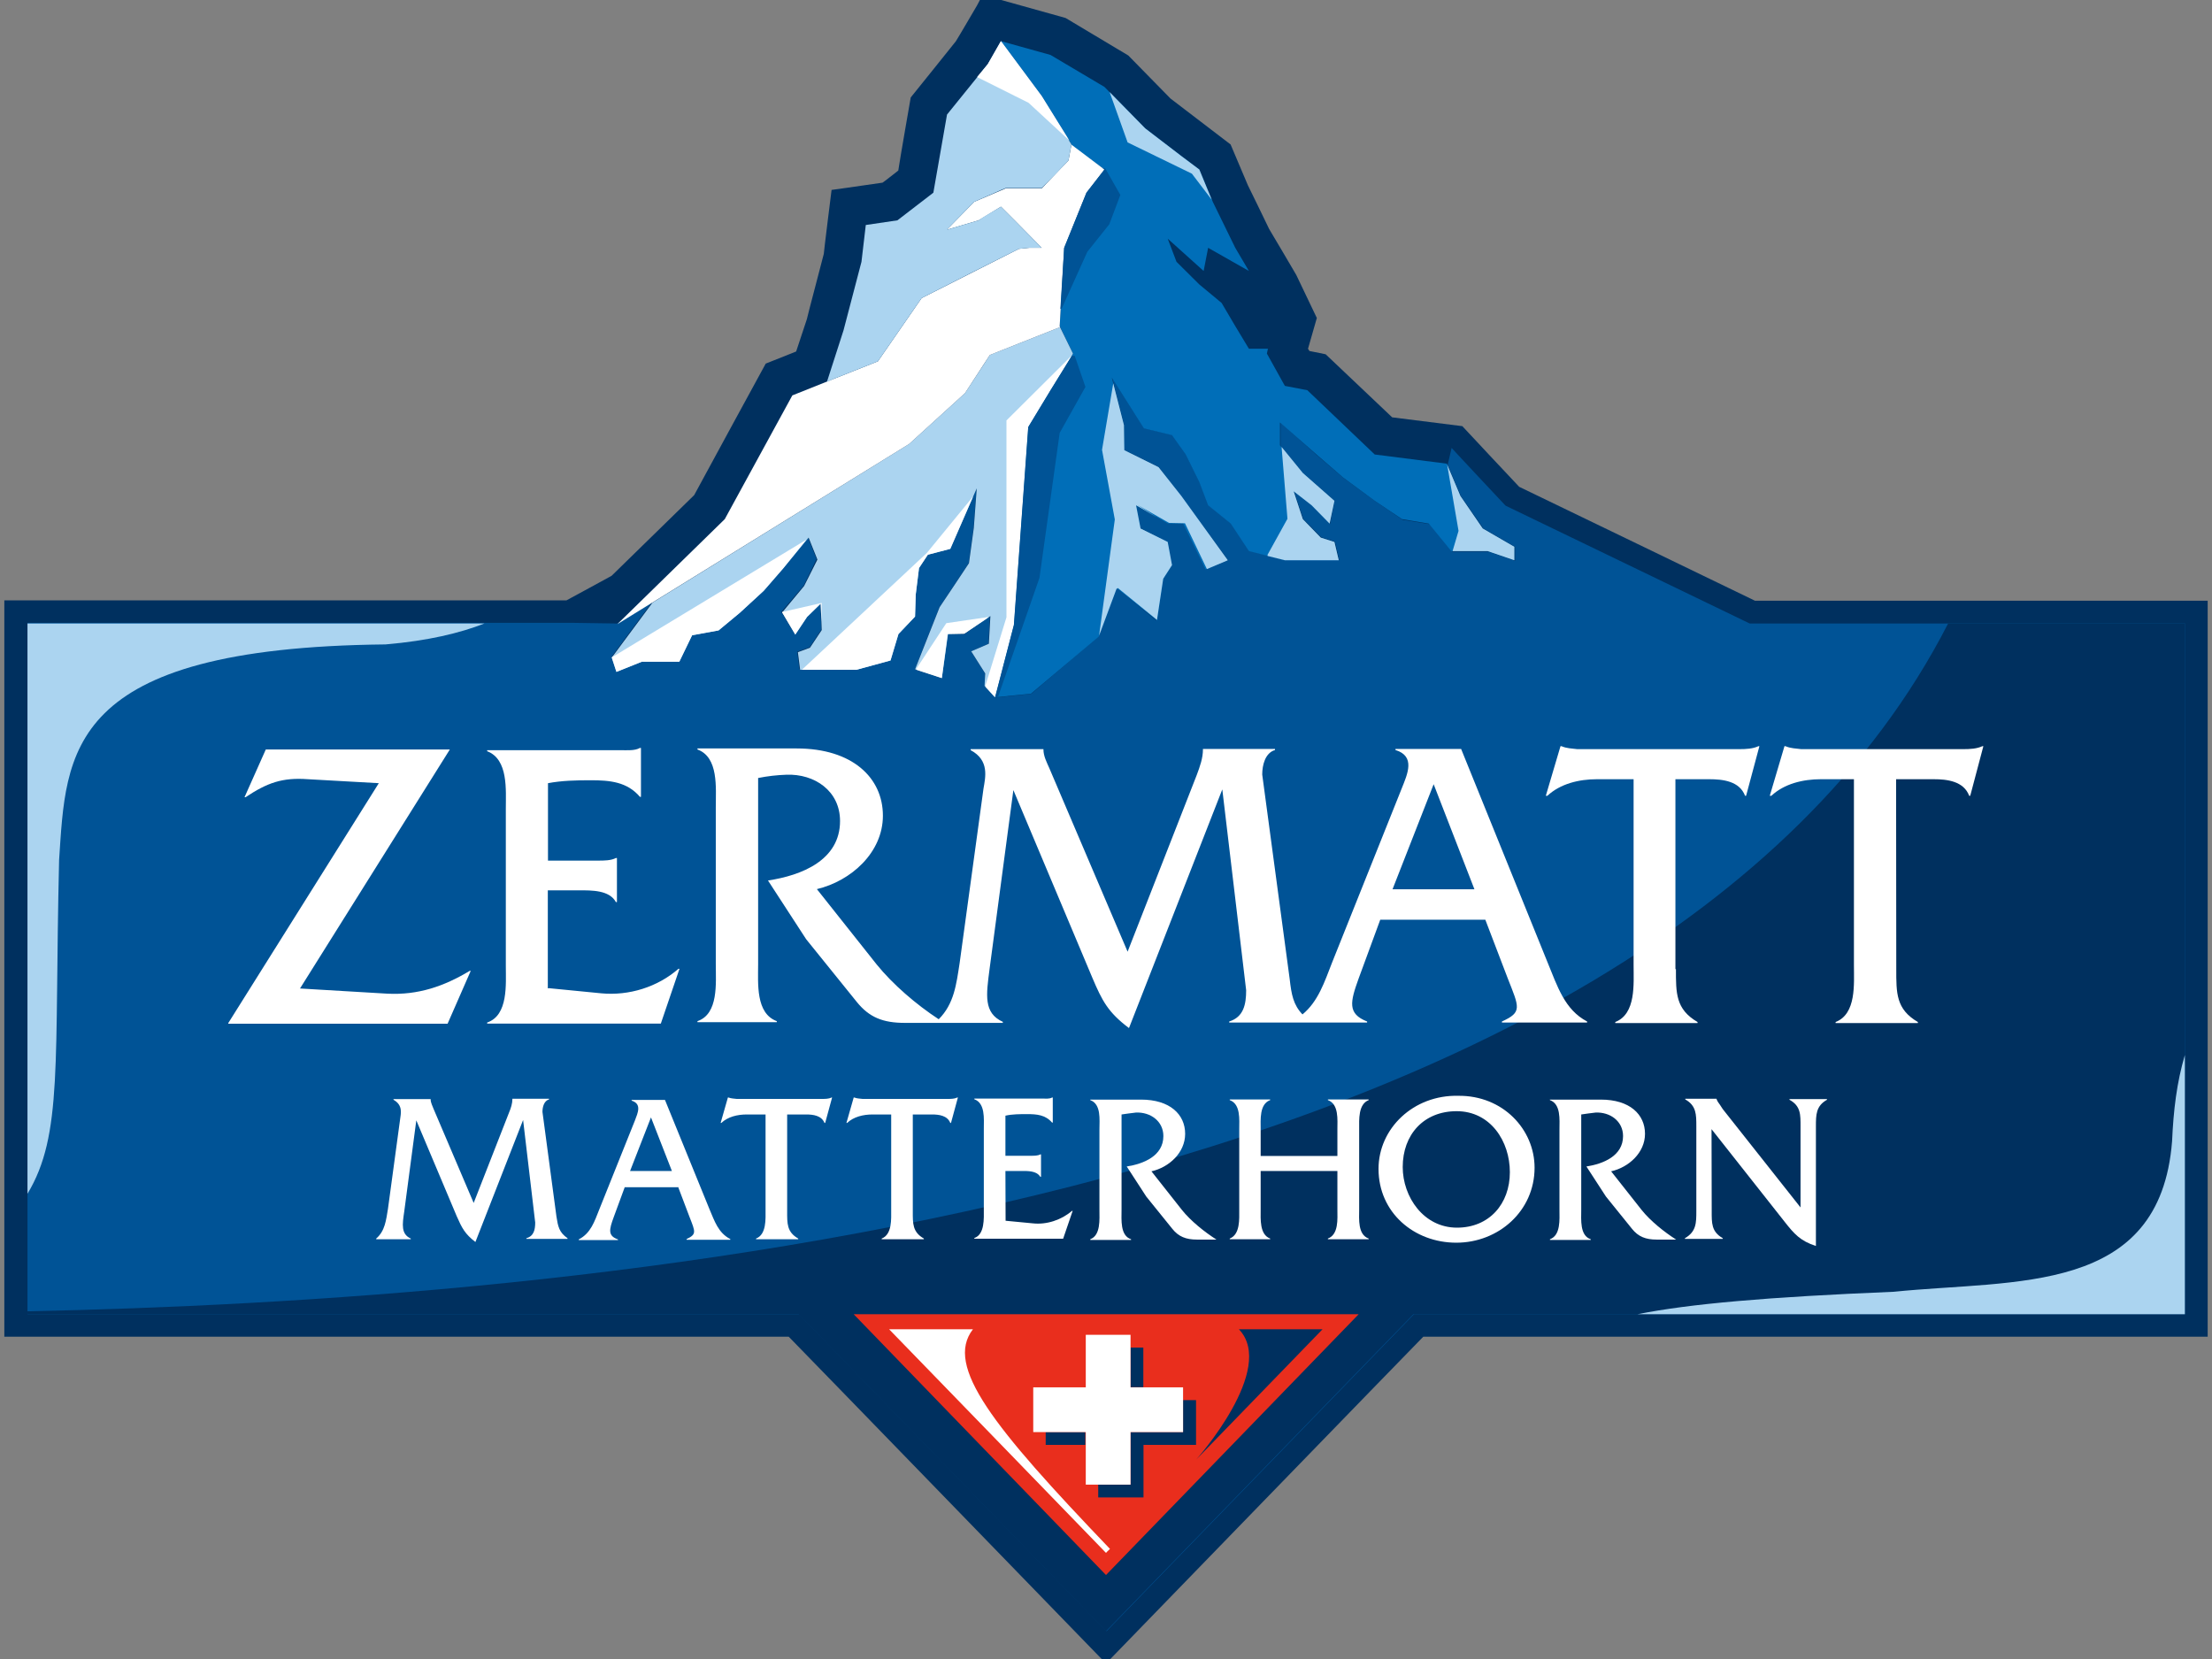 <?xml version="1.0" encoding="utf-8"?>
<svg xmlns="http://www.w3.org/2000/svg" version="1.1" width="640" height="480" viewBox="0 0 640 480"><rect x="0" y="0" width="640" height="480" fill="#808080" stroke="none"/><svg xmlns:xlink="http://www.w3.org/1999/xlink" version="1.1" id="Ebene_1" x="0" y="-80" viewBox="0 0 1280 1280" style="enable-background:new 0 0 1280 1280;" xml:space="preserve" width="640" height="640">
<style type="text/css">
	.st0{fill-rule:evenodd;clip-rule:evenodd;fill:#FFFFFF;}
	.st1{fill:#00305F;}
	.st2{fill:#005396;}
	.st3{fill:#E92E1D;}
	.st4{fill:#006EB8;}
	.st5{fill:#ABD4F0;}
	.st6{fill:#FFFFFF;}
</style>
<g>
	<path class="st0" d="M1040.1,523.1c-4,4.7-10,7.2-17.4,7.2c-7.4,0-13.8-2.6-18.3-7.2H949c7.7,35.9,38.5,57.2,72.9,57.2   c34.4,0,65-21.2,72.9-57.2H1040.1z"/>
	<path class="st1" d="M565.4,163.1c0,0-11.7,20-12.3,20.8c-0.8,1.1-26.1,32.5-26.1,32.5s-6.4,36.6-7.2,42.3c-2.5,1.9-7.6,6-9.1,7   c-3.8,0.6-29.5,4.2-29.5,4.2s-4.5,35.9-4.5,37c-0.2,1.1-9.8,37.2-9.8,37.8c-0.2,0.6-4.9,14.7-6.2,18.7c-4.9,1.9-17.6,7-17.6,7   s-40.2,73.7-41.4,76.1c-1.7,1.7-46.3,45.3-47.8,46.7c-1.9,1.1-23,12.5-26.1,14.2H2.5v426.1h453.9c5.1,5.1,183.6,189.1,183.6,189.1   s178.5-184,183.6-189.1h453.9V507.6h-262c-3.4-1.7-133.7-64.6-136.4-65.9c-2.1-2.1-32.9-35.1-32.9-35.1s-35.5-4.5-40.6-5.1   c-3.8-3.6-38.5-36.5-38.5-36.5s-6.2-1.3-9.4-1.9c0,0-0.4-0.8-0.8-1.3c1.3-4.5,5.1-17.8,5.1-17.8l-11.9-24.9   c0,0-15.3-26.1-15.7-26.6c-0.2-0.6-12.1-24.9-12.3-25.3c-0.2-0.4-10-23.6-10-23.6s-33.8-25.9-34.8-26.6   c-0.8-0.8-24.4-24.9-24.4-24.9l-36.3-21.7l-48-13.4L565.4,163.1z"/>
	<path class="st2" d="M1012.5,520.8l-141.3-68.2c0,0-29.3-31.2-31.2-33.4l0,0l-2.3,9.8l7.7,18.1l13,18.7l18.3,10.6v8.1l-15.5-5.3   h-20.8l-13-15.9l-15.7-2.5L795.8,450l-18.3-13.4l-15.7-13.4l-20.8-18.7v13.4l13,15.9l18.3,15.9l-2.6,13.4l-10.4-10.6l-10.4-8.1   l5.3,15.9l10.4,10.6l7.9,2.5l2.5,10.6h-13h-18.3l-20.8-5.3L712.5,463l-13-10.6l-5.3-13.4l-7.9-15.9l-7.9-11.5l-16.4-3.8l-18.5-29.3   l7,27.4l0.2,14.5l19.8,9.8l13,16.8l27.2,37.2l-13,5.3l-13-26.6h-9.1l-14.9-8.7l-3.4-1.9l2.5,13.2l15.7,8.1l2.5,13.4l-5.3,8.1   l-3.6,24L646,500.2l-10.4,28.1l-38.9,33.2l-20.6,2.1l-6.4-6.6l0.4-7.2l-8.1-12.8l10-4.5l0.8-15.9l-2.8,1.9l-12.1,8.5h-9.6   l-3.4,25.5l-15.5-5.1l14.2-35.9l8.5-12.8l8.5-12.8l2.8-20.4l1.7-23l-15.3,35.1l-13,3.4l-5.1,7.6l-2.1,15.3l-0.4,12.8l-9.6,10.2   l-4.7,15.3l-19.8,5.1h-18.9h-13.6l-1.3-10.2l7.2-2.6l6.8-10.2l-0.6-15.3l-7.9,7.7l-6.8,10.2l-7.9-12.8l13-15.3l7.4-15.3l-5.1-12.8   L453,488.7l-11.3,12.8l-14,12.8l-12.1,10.2l-15.3,2.5l-7.4,15.3h-21.7l-14.7,5.9l-2.5-8.3l0,0l23.6-31.9l-20.4,12.8l-26.6-0.4H15.9   v400.1h446.5c0,0,171.9,177.2,177.9,183.4c6.2-6.4,177.9-183.4,177.9-183.4h446.2V520.8H1012.5z"/>
	<path class="st1" d="M462.1,920.5c0,0,171.9,177.2,177.9,183.4c6.2-6.4,177.9-183.4,177.9-183.4h446.5V520.8h-137.1   c-176.2,344-805.4,391.6-1111.4,398v1.7H462.1z"/>
	<polygon class="st3" points="776,920.5 494,920.5 640,1071.4 786.2,920.5  "/>
	<polygon class="st4" points="858,465.8 845.1,447 837.2,428.3 795.5,423 756.5,385.8 743.5,383.3 733.1,364.6 733.7,361.8    722.7,361.8 714.8,348.7 706.9,335.3 694,324.6 680.8,311.5 675.7,298.1 696.5,316.8 699.1,303.4 722.7,316.8 714.8,303.4    701.8,276.8 694,258.1 683.6,250.3 662.7,234.3 639.1,210.3 607.9,191.8 579.2,183.8 602.8,215.6 620.9,245 639.1,258.1    628.7,271.5 615.8,303.4 613.2,348.7 620.9,364.6 607.9,385.8 595,407.1 586.7,521.6 575.8,563.5 596.6,561.4 635.8,528.4    646.2,500.4 669.5,519.1 673.1,494.9 678.2,487 675.7,473.6 660,465.8 657.4,452.4 660.8,454.3 675.7,463 684.6,463 697.6,489.6    710.5,484.2 683.6,447 670.4,430.3 650.6,420.5 650.4,406 643.4,378.6 661.9,407.9 678.2,411.8 686.1,423 694,439 699.1,452.4    712.2,463 722.7,478.9 743.5,484.2 761.8,484.2 774.7,484.2 772.2,473.6 764.3,471.1 753.9,460.4 748.6,444.3 759,452.4 769.4,463    772.2,449.8 753.9,433.7 740.7,417.7 740.7,404.5 761.8,423 777.3,436.4 795.5,449.8 811.3,460.4 826.8,463 839.8,478.9    860.8,478.9 876.3,484.2 876.3,476.4  "/>
	<polygon class="st5" points="359.5,518.9 359.5,519.1 359.5,519.1  "/>
	<polygon class="st5" points="572.8,365.4 572.8,365.4 569.2,371 558.4,387.5 526.1,416.9 377.6,508.7 354,540.5 354,540.5    356.7,548.8 371.4,542.9 393.1,542.9 400.5,527.6 415.8,524.8 428.1,514.6 441.9,501.9 453.2,488.9 467.9,471.1 473,483.8    465.3,499.1 452.6,514.4 460.2,527.2 467,517 474.9,509.3 475.5,524.6 468.7,534.8 461.7,537.4 463,547.6 476.6,547.6 495.5,547.6    515.3,542.2 519.9,526.9 529.5,516.8 529.9,504 531.8,488.7 536.9,481 549.9,477.6 565.2,442.6 563.5,465.5 560.7,485.9    552.2,498.7 543.7,511.4 529.5,547.3 545,552.4 548.6,526.9 558,526.7 570.3,518.4 573.1,516.5 572.2,532.5 562,536.9 570.1,549.7    569.7,556.9 575.8,563.5 586.7,521.6 595,407.1 607.9,385.8 620.9,364.6 613.4,349.3  "/>
	<polygon class="st6" points="613.2,348.7 615.8,303.4 628.7,271.5 639.1,258.1 620,243.7 618.3,252.8 602.8,269 582,269    563.7,276.8 548.2,292.6 548.4,292.8 566.3,287.5 579.2,279.6 587.1,287.5 602.2,302.8 602.2,303 602.2,303 602.8,303.4    595.6,303.4 589.6,304 533.3,332.5 508,369.1 482.3,379.3 458.5,388.8 419.4,460.4 357.2,521.2 526.1,416.9 558.4,387.5    572.8,365.4 613.4,349.3  "/>
	<polygon class="st5" points="482.3,379.3 508,369.1 533.3,332.5 533.3,332.5 561.2,318.3 589.6,304 589.8,304 595.6,303.4    602.8,303.4 602.2,303 602.2,303 602.2,302.8 602.2,302.8 587.1,287.5 579.2,279.6 569.2,285.5 566.3,287.5 548.4,292.8    548.2,292.6 563.7,276.8 579.6,269.8 582,268.8 602.8,268.8 610.9,260.7 618.3,252.8 620,243.7 620.2,243.9 602.8,215.6    579.2,183.8 571.6,197.1 548,226.3 540.1,271.5 519.3,287.5 501,290.2 498.5,311.5 488.1,351.2 478.5,381  "/>
	<path class="st5" d="M223.1,532.9c24.7-2.1,43.1-6.6,57.2-12.1H15.9v330c20.6-34.2,15.5-75.4,18.3-193.2   C38.4,595.6,37.3,534.8,223.1,532.9"/>
	<polygon class="st6" points="354,540.5 356.7,548.8 371.4,542.9 393.1,542.9 400.5,527.6 415.8,524.8 428.1,514.6 441.9,501.9    453.2,488.9 466.6,472.3 355.2,539.7 354.4,539.9  "/>
	<polygon class="st6" points="453.2,514 452.8,514 452.6,514.4 460.2,527.2 467,517 474.9,509.3 475.3,519.7 475.5,508.9  "/>
	<polygon class="st6" points="495.5,547.6 515.3,542.2 519.9,526.9 529.5,516.8 529.9,504 531.8,488.7 536.9,481 549.9,477.6    563.1,447.3 536.3,480 464,547.6 464,547.6 476.6,547.6  "/>
	<polygon class="st6" points="548.4,526.9 558,526.7 570.3,518.4 572.2,517 547.6,520.6 530.3,546.9 530.3,547.6 545,552.4  "/>
	<polygon class="st6" points="586.7,521.6 595,407.1 607.9,385.8 620.5,365.4 582.4,403.3 582.4,517.2 570.3,556.5 570.3,557.5    575.8,563.5  "/>
	<polygon class="st6" points="579.2,183.8 571.6,197.1 565.4,204.6 595.2,219.5 618.8,241.3 602.8,215.6  "/>
	<polygon class="st5" points="689.7,260.5 701.2,275.6 694,258.1 683.6,250.3 662.7,234.3 642.1,213.3 652.5,242.4  "/>
	<polygon class="st5" points="876.3,484.2 876.3,476.4 858,465.8 845.1,447 837.4,428.8 844,467.2 840.6,478.7 840.6,478.9    860.8,478.9  "/>
	<polygon class="st5" points="683.6,447 670.4,430.3 650.6,420.5 650.4,406 644.2,381.8 637.7,420.3 645.1,460.6 636,527.8    646.2,500.4 646.6,500.8 646.8,500.2 669.5,518.7 673.1,494.9 678.2,487 675.7,473.6 660,465.8 657.4,452.4 660.8,454.3    669.1,459.2 658.1,452.1 676.5,462.6 685.7,462.8 698,488.5 698.4,489.3 710.5,484.2  "/>
	<polygon class="st5" points="733.5,481 733.5,481.7 743.5,484.2 761.8,484.2 774.7,484.2 772.2,473.6 764.3,471.1 753.9,460.4    748.6,444.3 759,452.4 769.4,463 772.2,449.8 753.9,433.7 741.6,418.6 745,460.2  "/>
	<path class="st5" d="M1264.3,770.5c-4.7,15.9-6.6,31.9-7.4,49.9c-7,89.2-90.3,79.9-161.1,87.1c-72.9,3-118.4,7-148.3,13h316.8   V770.5z"/>
	<path class="st6" d="M640,1058.6c0.4-0.4,1.1-1.3,2.3-2.3c-67.8-70.8-95.8-105.8-79.3-127.1h-48.5   C527.4,942.4,634.5,1052.9,640,1058.6"/>
	<path class="st1" d="M716.9,929.2c22.1,23-24.7,75.4-24.7,75.4l73.1-75.4"/>
	<polygon class="st2" points="613.2,410.5 628.1,383.9 621.9,365.9 620.2,365.9 607.9,385.8 595,407.1 586.7,521.6 575.8,563.5    577.5,563.3 601.5,494.4  "/>
	<polygon class="st2" points="629.2,305.7 641.9,289.8 648.3,272.8 639.6,257.5 638.1,257.5 639.1,258.1 628.7,271.5 615.8,303.4    613.6,338.7 614.3,338.7  "/>
	<rect x="654.2" y="939.8" class="st1" width="7.4" height="22.9"/>
	<rect x="605.1" y="988.7" class="st1" width="22.9" height="7.4"/>
	<polygon class="st1" points="684.6,970.2 684.6,988.7 654.2,988.7 654.2,1019.1 635.5,1019.1 635.5,1026.5 661.7,1026.5    661.7,996.1 692.1,996.1 692.1,970.2  "/>
	<polygon class="st6" points="654.2,962.8 654.2,932.4 628.3,932.4 628.3,962.8 597.9,962.8 597.9,988.7 628.3,988.7 628.3,1019.1    654.2,1019.1 654.2,988.7 684.6,988.7 684.6,962.8  "/>
	<path class="st6" d="M132.1,752l87.1-138.8l-41-2.3c-14.9-1.1-23.6,2.1-36.1,10.4h-0.6l12.3-27.6h106.5L173.6,732l50.6,3   c17.6,0.9,32.7-4.2,47.6-13.2h0.6L259,752.4H132.1V752z"/>
	<path class="st6" d="M317.4,731.8l30.6,3c15.9,1.5,32.5-3.6,44.6-14.2h0.6l-10.8,31.7H281.9v-0.6c12.3-4.2,10.8-22.1,10.8-32.9   v-90.7c0-11.1,1.5-28.7-10.8-33.4v-0.6h77.1c4,0,8.3,0.4,11.3-1.3h0.6v28.3h-0.6c-7.4-8.7-17.4-9.6-28.5-9.6   c-8.5,0-16.8,0.2-24.7,1.7v44.8h28.7c3.8,0,7.7,0,10.6-1.5h0.6v25.5h-0.6c-3.8-7-14-6.8-21.5-6.8h-17.9v56.7H317.4z"/>
	<path class="st6" d="M895.6,717.1l-50.1-123.7h-38v0.6c11.7,3.6,7,13.8,3.6,22.3l-40.2,100.5c-4.5,11.5-8.1,22.7-17.2,30.2   c-5.3-5.5-6.4-11.5-7.4-20.4l-15.9-118.4c0-5.5,1.7-12.5,7.4-14.2v-0.6h-41.7v0.2c0,5.1-1.7,9.8-3.6,14.9l-40,102.2l-45.3-106.2   c-1.5-3.4-3.4-7-3.4-10.8v-0.2h-42.1v0.6c11,5.9,8.5,15.7,7.4,22.3l-13.8,100.9c-1.9,12.3-3.2,23.6-12.1,32.5   c-13-8.5-26.6-20.2-35.9-31.7l-34.6-43.6c19.8-4.7,38.2-21.2,38.2-42.5c0-21.9-17.6-38.9-49.9-38.9h-57.4v0.6   c12.3,4.5,10.6,22.1,10.6,33.4V718c0,10.8,1.7,28.7-10.6,32.9v0.6h45.9v-0.6c-12.3-4.5-10.8-21.9-10.8-32.9V610.2   c5.5-1.1,10.8-1.7,16.4-1.9c16.2-0.6,31,9.3,31,26.8c0,22.7-22.3,31.5-41.7,34.4l22.1,34l29.3,36.3c7.2,8.9,15.1,12.1,27.8,12.1   h17.6h4.5h34.6v-0.6c-11.3-5.1-9.6-15.7-7.7-30.4l13.8-103.7l45.7,108.6c5.7,13.4,9.1,20,21.2,29.1l54-138.1l13.8,116.2   c0,8.3-1.5,15.5-9.8,18.1v0.6h35.5h11.1h33.2v-0.6c-11.5-4.5-9.8-11.3-4.9-24.9l12.5-34h60.8l13,34c6.6,16.8,8.5,19.5-3.4,24.9v0.6   h49.3v-0.6C905.4,744.3,901.2,730.7,895.6,717.1 M805.8,674.6l23.8-60.8l23.6,60.8H805.8z"/>
	<path class="st6" d="M969.8,720.8c0,13.8-0.2,23.2,12.5,30.6v0.6h-47.6v-0.6c12.1-4.7,10.6-22.1,10.6-32.9V610.9h-21.2   c-10.4,0-21.2,2.6-28.7,9.6h-0.9l8.5-28.7h0.6c3,1.3,5.9,1.3,9.1,1.7h93.7c4,0,7.9-0.2,11.1-1.7h0.6l-7.7,28.7h-0.6   c-3.2-8.5-12.8-9.6-20.8-9.6h-19.5v109.9H969.8z"/>
	<path class="st6" d="M1097.3,720.8c0,13.8-0.2,23.2,12.5,30.6v0.6h-47.6v-0.6c12.1-4.7,10.6-22.1,10.6-32.9V610.9h-19.1   c-10.4,0-21.2,2.6-28.7,9.6h-0.9l8.5-28.7h0.6c3,1.3,6,1.3,9.1,1.7h93.7c4,0,7.9-0.2,11.1-1.7h0.6l-7.6,28.7h-0.6   c-3.2-8.5-12.8-9.6-20.6-9.6h-21.7L1097.3,720.8L1097.3,720.8z"/>
	<path class="st6" d="M274.1,856.1l-23.2-54.4c-0.6-1.7-1.7-3.6-1.7-5.5V796h-21.5v0.4c5.7,3.2,4.2,8.1,3.8,11.5l-7,51.6   c-1.1,6.6-1.7,12.8-6.8,17.2v0.4h20v-0.4c-5.7-2.6-4.9-8.1-3.8-15.5l7-52.9l23.4,55.5c3,6.8,4.7,10.2,10.8,14.9l27.6-70.6l7,59.3   c0,4.2-0.8,7.9-5.1,9.1v0.4h23.8v-0.4c-4.9-3.4-5.5-6.8-6.4-12.5l-8.1-60.6c0-2.8,0.9-6.4,3.8-7.2v-0.4h-21.2v0.2   c0,2.5-0.8,5.1-1.9,7.7L274.1,856.1z"/>
	<path class="st0" d="M392.4,846.8l6.6,17.4c3.4,8.7,4.2,10-1.7,12.8v0.4h25.3v-0.4c-7-3.6-9.1-10.4-12.1-17.4l-25.7-63.1h-19.3v0.4   c6,1.9,3.6,7,1.9,11.5l-20.6,51.4c-2.8,7-4.9,13.8-11.9,17.4v0.4h22.7v-0.4c-6-2.1-5.1-5.7-2.5-12.8l6.4-17.4h31V846.8z    M388.8,837.6h-24.2l12.1-31L388.8,837.6z"/>
	<path class="st0" d="M455.5,804.9h11c4,0,8.9,0.6,10.6,4.9h0.4l4-14.7h-0.4c-1.5,0.8-3.6,0.8-5.7,0.8h-45.9h-3.2   c-1.5-0.2-3.2-0.2-4.7-0.8h-0.4l-4.2,14.7h0.4c3.8-3.6,9.4-4.9,14.7-4.9H443v55c0,5.5,0.6,14.4-5.5,16.8v0.4h24.4v-0.4   c-6.6-3.8-6.4-8.7-6.4-15.7L455.5,804.9L455.5,804.9z"/>
	<path class="st0" d="M528.2,804.9h11.1c4,0,8.9,0.6,10.6,4.9h0.4l4-14.7h-0.4c-1.7,0.8-3.6,0.8-5.7,0.8h-45.9h-3.2   c-1.5-0.2-3.2-0.2-4.7-0.8H494l-4.2,14.7h0.4c3.8-3.6,9.4-4.9,14.7-4.9h10.8v55c0,5.5,0.6,14.4-5.5,16.8v0.4h24.4v-0.4   c-6.6-3.8-6.4-8.7-6.4-15.7L528.2,804.9L528.2,804.9z"/>
	<path class="st0" d="M581.8,837.6h9.1c3.8,0,8.9-0.2,11.1,3.4h0.4v-13H602c-1.5,0.8-3.4,0.8-5.5,0.8h-14.7v-23.2   c4-0.9,8.3-0.9,12.5-0.9c5.7,0,10.6,0.4,14.5,4.9h0.4v-14.5h-0.4c-1.7,0.9-3.6,0.6-5.7,0.6h-39.3v0.4c6.4,2.3,5.5,11.3,5.5,17v46.5   c0,5.5,0.6,14.7-5.5,16.8v0.4h51.4l5.5-16.1h-0.4c-6.2,5.3-14.7,8.1-22.7,7.2l-15.7-1.5L581.8,837.6L581.8,837.6z"/>
	<path class="st6" d="M630.9,796.2v0.4c6.4,2.3,5.3,11.3,5.3,17v46.5c0,5.5,0.8,14.7-5.3,17v0.4h23.6v-0.4c-6.4-2.1-5.5-11.3-5.5-17   v-55.2c2.8-0.4,5.5-0.8,8.3-1.1c8.3-0.4,15.9,4.9,15.9,13.6c0,11.5-11.5,16.1-21.2,17.6l11.3,17.4l15.1,18.7   c3.6,4.5,7.9,6.2,14.2,6.2h11.3c-7-4.5-14.9-10.8-20-17.2l-17.6-22.3c10.2-2.3,19.5-10.8,19.5-21.7c0-11.3-8.9-19.8-25.5-19.8   h-29.3V796.2z"/>
	<path class="st6" d="M773.9,837.6v22.3c0,5.5,0.8,14.4-5.5,16.8v0.4h23.6v-0.4c-6.4-2.3-5.5-11.3-5.5-16.8v-46.5   c0-5.5-0.6-14.4,5.5-16.8v-0.4h-23.6v0.4c6.4,2.3,5.5,11.3,5.5,17v15.3h-44.4v-15.3c0-5.7-0.8-14.7,5.5-17v-0.4h-23.4v0.4   c6.4,2.3,5.5,11.3,5.5,16.8v46.5c0,5.5,0.6,14.4-5.5,16.8v0.4H735v-0.4c-6.2-2.3-5.5-11.3-5.5-16.8v-22.3H773.9z"/>
	<path class="st0" d="M843.8,794.1c-25.9-0.6-46.1,18.9-46.1,42.3c0,25.3,20.6,42.7,45,42.7s45.3-18.3,45.3-43.4   C888,813.6,869.7,793.8,843.8,794.1 M842.9,803c19.6,0,30.8,17.4,30.8,35.3c0,18.3-11.9,32.1-30.6,32.1   c-19.3,0-31.4-17.8-31.4-35.1C811.7,816.6,823.8,803,842.9,803"/>
	<path class="st6" d="M896.9,796.2v0.4c6.4,2.3,5.5,11.3,5.5,17v46.5c0,5.5,0.8,14.7-5.5,17v0.4h23.6v-0.4c-6.4-2.1-5.5-11.3-5.5-17   v-55.2c2.8-0.4,5.5-0.8,8.3-1.1c8.3-0.4,15.9,4.9,15.9,13.6c0,11.5-11.5,16.1-21.2,17.6l11.3,17.4l15.1,18.7   c3.6,4.5,7.9,6.2,14.2,6.2h11.3c-7-4.5-14.9-10.8-20-17.2l-17.6-22.3c10.2-2.3,19.6-10.8,19.6-21.7c0-11.3-8.9-19.8-25.5-19.8   h-29.3V796.2z"/>
	<path class="st6" d="M990.4,813.4l42.3,53.6c5.5,7,9.1,11.1,18.1,14v-69.1c0-6.8,0-11.9,6.4-15.5V796h-21.7v0.4   c6.6,3.6,6.4,8.7,6.4,15.5v46.8l-45-56.9l-1.7-2.6c-0.8-1.1-1.3-1.7-1.9-3.2v-0.2h-18.1v0.4c6.4,3.6,6.4,8.7,6.4,15.5v49.1   c0,6.8,0,11.9-6.6,15.7v0.4h21.9v-0.4c-6.6-3.8-6.4-8.7-6.4-15.7L990.4,813.4L990.4,813.4z"/>
</g>
</svg></svg>
